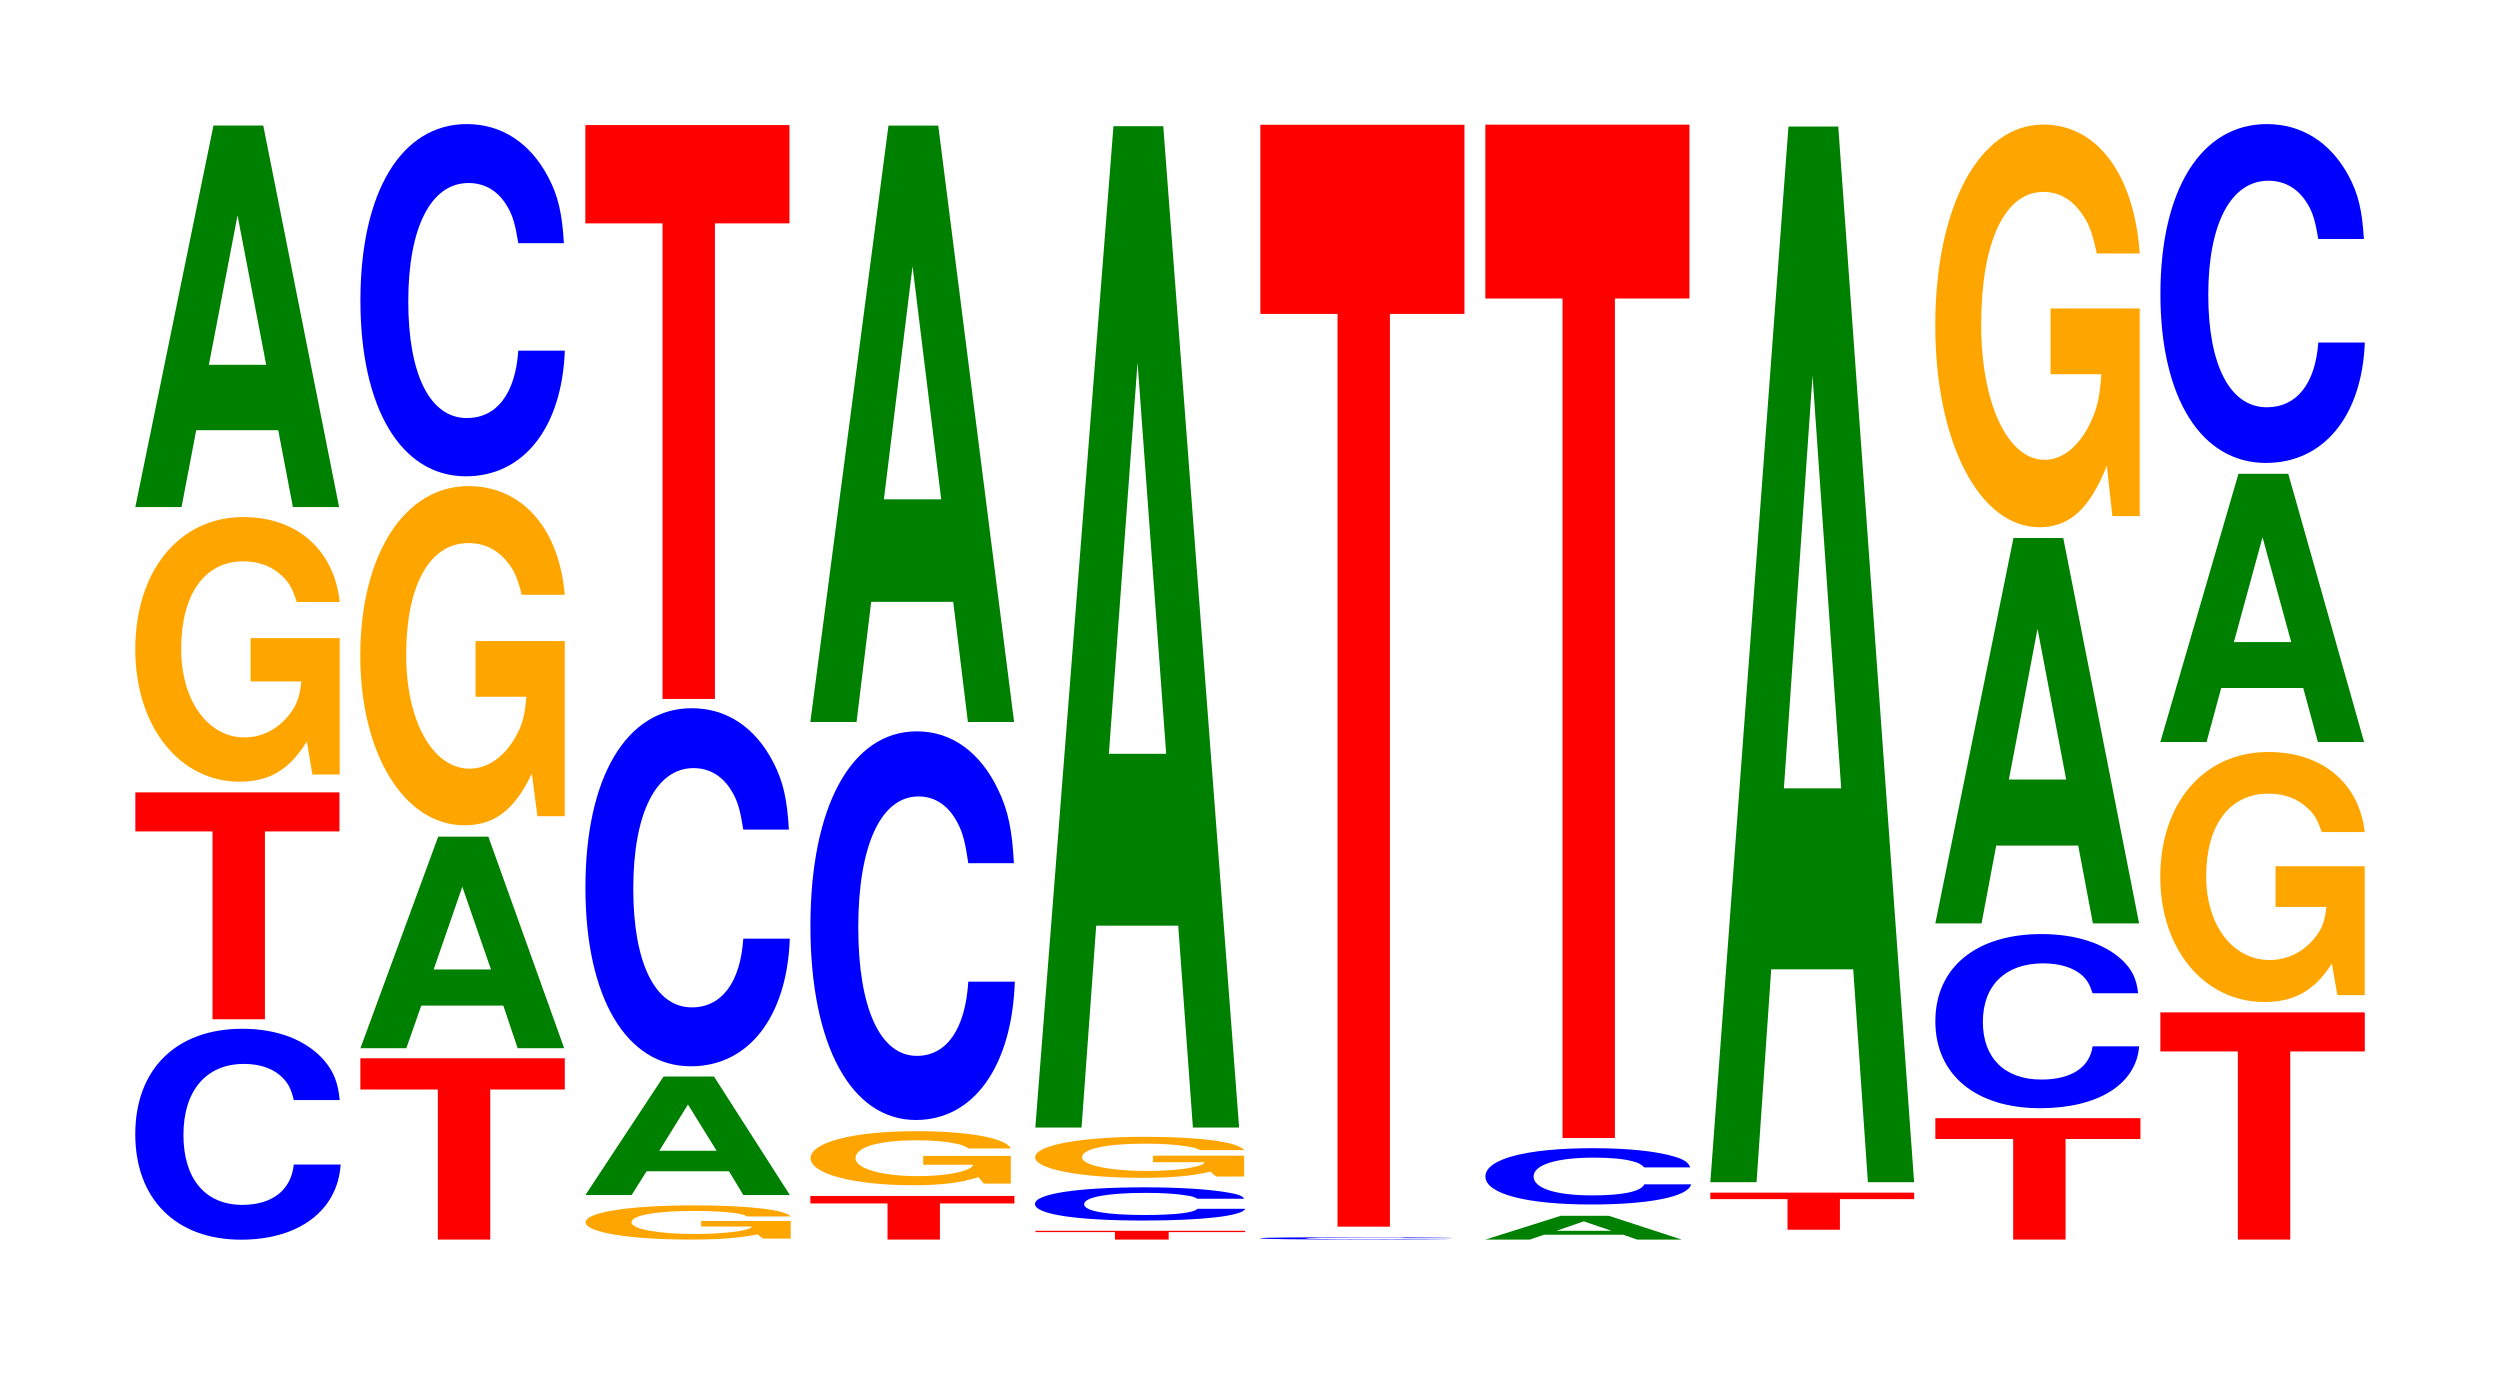 <?xml version="1.0" encoding="UTF-8"?>
<svg xmlns="http://www.w3.org/2000/svg" xmlns:xlink="http://www.w3.org/1999/xlink" width="120pt" height="66pt" viewBox="0 0 120 66" version="1.1">
<defs>
<g>
<symbol overflow="visible" id="glyph0-0">
<path style="stroke:none;" d="M 10.484 -6.391 C 10.406 -7.219 10.203 -7.75 9.734 -8.297 C 8.875 -9.281 7.484 -9.812 5.812 -9.812 C 2.641 -9.812 0.672 -7.875 0.672 -4.75 C 0.672 -1.641 2.625 0.312 5.75 0.312 C 8.531 0.312 10.391 -1.094 10.531 -3.297 L 8.281 -3.297 C 8.156 -2.062 7.234 -1.359 5.812 -1.359 C 4.031 -1.359 2.984 -2.609 2.984 -4.719 C 2.984 -6.844 4.078 -8.125 5.891 -8.125 C 6.688 -8.125 7.344 -7.891 7.781 -7.422 C 8.031 -7.156 8.156 -6.906 8.281 -6.391 Z M 10.484 -6.391 "/>
</symbol>
<symbol overflow="visible" id="glyph1-0">
<path style="stroke:none;" d="M 6.453 -9.016 L 10.031 -9.016 L 10.031 -10.891 L 0.234 -10.891 L 0.234 -9.016 L 3.938 -9.016 L 3.938 0 L 6.453 0 Z M 6.453 -9.016 "/>
</symbol>
<symbol overflow="visible" id="glyph2-0">
<path style="stroke:none;" d="M 10.422 -6.516 L 6.141 -6.516 L 6.141 -4.438 L 8.578 -4.438 C 8.516 -3.766 8.375 -3.344 8.047 -2.906 C 7.516 -2.188 6.719 -1.75 5.859 -1.75 C 4.094 -1.75 2.812 -3.516 2.812 -6 C 2.812 -8.625 3.938 -10.203 5.797 -10.203 C 6.562 -10.203 7.203 -9.953 7.688 -9.469 C 8 -9.172 8.156 -8.891 8.359 -8.25 L 10.422 -8.25 C 10.156 -10.75 8.375 -12.328 5.797 -12.328 C 2.719 -12.328 0.609 -9.75 0.609 -5.969 C 0.609 -2.297 2.719 0.375 5.609 0.375 C 7.047 0.375 8.016 -0.203 8.844 -1.562 L 9.109 0.031 L 10.422 0.031 Z M 10.422 -6.516 "/>
</symbol>
<symbol overflow="visible" id="glyph3-0">
<path style="stroke:none;" d="M 7.234 -3.688 L 7.938 0 L 10.156 0 L 6.516 -18.312 L 4.125 -18.312 L 0.375 0 L 2.594 0 L 3.297 -3.688 Z M 6.656 -6.828 L 3.906 -6.828 L 5.281 -14 Z M 6.656 -6.828 "/>
</symbol>
<symbol overflow="visible" id="glyph4-0">
<path style="stroke:none;" d="M 6.469 -7.203 L 10.047 -7.203 L 10.047 -8.703 L 0.234 -8.703 L 0.234 -7.203 L 3.953 -7.203 L 3.953 0 L 6.469 0 Z M 6.469 -7.203 "/>
</symbol>
<symbol overflow="visible" id="glyph5-0">
<path style="stroke:none;" d="M 7.234 -2.047 L 7.922 0 L 10.156 0 L 6.516 -10.156 L 4.109 -10.156 L 0.375 0 L 2.578 0 L 3.297 -2.047 Z M 6.641 -3.781 L 3.891 -3.781 L 5.266 -7.75 Z M 6.641 -3.781 "/>
</symbol>
<symbol overflow="visible" id="glyph6-0">
<path style="stroke:none;" d="M 10.422 -8.359 L 6.141 -8.359 L 6.141 -5.688 L 8.578 -5.688 C 8.516 -4.812 8.375 -4.281 8.047 -3.734 C 7.516 -2.797 6.719 -2.234 5.859 -2.234 C 4.094 -2.234 2.812 -4.5 2.812 -7.688 C 2.812 -11.047 3.938 -13.062 5.797 -13.062 C 6.562 -13.062 7.203 -12.75 7.688 -12.125 C 8 -11.75 8.156 -11.375 8.359 -10.578 L 10.422 -10.578 C 10.156 -13.766 8.375 -15.797 5.797 -15.797 C 2.719 -15.797 0.609 -12.484 0.609 -7.656 C 0.609 -2.938 2.719 0.484 5.609 0.484 C 7.047 0.484 8.016 -0.25 8.844 -2 L 9.109 0.047 L 10.422 0.047 Z M 10.422 -8.359 "/>
</symbol>
<symbol overflow="visible" id="glyph7-0">
<path style="stroke:none;" d="M 10.438 -10.672 C 10.359 -12.062 10.172 -12.938 9.688 -13.844 C 8.828 -15.484 7.453 -16.391 5.781 -16.391 C 2.641 -16.391 0.672 -13.141 0.672 -7.922 C 0.672 -2.75 2.625 0.516 5.734 0.516 C 8.5 0.516 10.344 -1.812 10.484 -5.516 L 8.25 -5.516 C 8.109 -3.453 7.219 -2.281 5.781 -2.281 C 4.016 -2.281 2.969 -4.359 2.969 -7.875 C 2.969 -11.438 4.062 -13.562 5.859 -13.562 C 6.656 -13.562 7.312 -13.172 7.75 -12.391 C 8 -11.953 8.109 -11.531 8.25 -10.672 Z M 10.438 -10.672 "/>
</symbol>
<symbol overflow="visible" id="glyph8-0">
<path style="stroke:none;" d="M 10.469 -0.844 L 6.172 -0.844 L 6.172 -0.578 L 8.609 -0.578 C 8.547 -0.484 8.406 -0.438 8.078 -0.375 C 7.547 -0.281 6.734 -0.219 5.891 -0.219 C 4.109 -0.219 2.828 -0.453 2.828 -0.781 C 2.828 -1.109 3.953 -1.328 5.828 -1.328 C 6.594 -1.328 7.234 -1.297 7.734 -1.234 C 8.031 -1.188 8.203 -1.156 8.391 -1.062 L 10.469 -1.062 C 10.203 -1.391 8.406 -1.594 5.812 -1.594 C 2.719 -1.594 0.625 -1.266 0.625 -0.781 C 0.625 -0.297 2.734 0.047 5.641 0.047 C 7.078 0.047 8.047 -0.031 8.875 -0.203 L 9.141 0 L 10.469 0 Z M 10.469 -0.844 "/>
</symbol>
<symbol overflow="visible" id="glyph9-0">
<path style="stroke:none;" d="M 7.266 -1.141 L 7.953 0 L 10.188 0 L 6.547 -5.688 L 4.125 -5.688 L 0.375 0 L 2.594 0 L 3.312 -1.141 Z M 6.672 -2.125 L 3.922 -2.125 L 5.297 -4.344 Z M 6.672 -2.125 "/>
</symbol>
<symbol overflow="visible" id="glyph10-0">
<path style="stroke:none;" d="M 10.438 -10.844 C 10.359 -12.266 10.172 -13.156 9.688 -14.078 C 8.828 -15.75 7.453 -16.672 5.781 -16.672 C 2.641 -16.672 0.672 -13.359 0.672 -8.062 C 0.672 -2.797 2.625 0.516 5.734 0.516 C 8.5 0.516 10.344 -1.844 10.484 -5.609 L 8.25 -5.609 C 8.109 -3.516 7.219 -2.312 5.781 -2.312 C 4.016 -2.312 2.969 -4.438 2.969 -8.016 C 2.969 -11.625 4.062 -13.797 5.859 -13.797 C 6.656 -13.797 7.312 -13.391 7.75 -12.594 C 8 -12.156 8.109 -11.719 8.25 -10.844 Z M 10.438 -10.844 "/>
</symbol>
<symbol overflow="visible" id="glyph11-0">
<path style="stroke:none;" d="M 6.453 -22.828 L 10.031 -22.828 L 10.031 -27.547 L 0.234 -27.547 L 0.234 -22.828 L 3.938 -22.828 L 3.938 0 L 6.453 0 Z M 6.453 -22.828 "/>
</symbol>
<symbol overflow="visible" id="glyph12-0">
<path style="stroke:none;" d="M 6.453 -1.734 L 10.031 -1.734 L 10.031 -2.094 L 0.234 -2.094 L 0.234 -1.734 L 3.938 -1.734 L 3.938 0 L 6.453 0 Z M 6.453 -1.734 "/>
</symbol>
<symbol overflow="visible" id="glyph13-0">
<path style="stroke:none;" d="M 10.219 -1.328 L 6.016 -1.328 L 6.016 -0.906 L 8.406 -0.906 C 8.359 -0.766 8.203 -0.688 7.891 -0.594 C 7.375 -0.438 6.578 -0.359 5.75 -0.359 C 4.016 -0.359 2.766 -0.719 2.766 -1.219 C 2.766 -1.75 3.859 -2.078 5.688 -2.078 C 6.438 -2.078 7.078 -2.031 7.547 -1.922 C 7.844 -1.875 8 -1.812 8.188 -1.688 L 10.219 -1.688 C 9.969 -2.188 8.203 -2.516 5.672 -2.516 C 2.656 -2.516 0.609 -1.984 0.609 -1.219 C 0.609 -0.469 2.672 0.078 5.5 0.078 C 6.922 0.078 7.859 -0.047 8.672 -0.312 L 8.922 0 L 10.219 0 Z M 10.219 -1.328 "/>
</symbol>
<symbol overflow="visible" id="glyph14-0">
<path style="stroke:none;" d="M 10.438 -11.766 C 10.359 -13.312 10.172 -14.281 9.688 -15.281 C 8.828 -17.094 7.453 -18.094 5.781 -18.094 C 2.641 -18.094 0.672 -14.5 0.672 -8.75 C 0.672 -3.031 2.625 0.562 5.734 0.562 C 8.5 0.562 10.344 -2 10.484 -6.078 L 8.25 -6.078 C 8.109 -3.812 7.219 -2.516 5.781 -2.516 C 4.016 -2.516 2.969 -4.812 2.969 -8.688 C 2.969 -12.625 4.062 -14.969 5.859 -14.969 C 6.656 -14.969 7.312 -14.531 7.75 -13.672 C 8 -13.188 8.109 -12.719 8.25 -11.766 Z M 10.438 -11.766 "/>
</symbol>
<symbol overflow="visible" id="glyph15-0">
<path style="stroke:none;" d="M 7.234 -5.766 L 7.938 0 L 10.156 0 L 6.516 -28.625 L 4.125 -28.625 L 0.375 0 L 2.594 0 L 3.297 -5.766 Z M 6.656 -10.688 L 3.906 -10.688 L 5.281 -21.875 Z M 6.656 -10.688 "/>
</symbol>
<symbol overflow="visible" id="glyph16-0">
<path style="stroke:none;" d="M 6.625 -0.359 L 10.297 -0.359 L 10.297 -0.422 L 0.234 -0.422 L 0.234 -0.359 L 4.047 -0.359 L 4.047 0 L 6.625 0 Z M 6.625 -0.359 "/>
</symbol>
<symbol overflow="visible" id="glyph17-0">
<path style="stroke:none;" d="M 10.734 -1 C 10.656 -1.125 10.453 -1.219 9.953 -1.297 C 9.078 -1.453 7.656 -1.547 5.953 -1.547 C 2.703 -1.547 0.688 -1.234 0.688 -0.75 C 0.688 -0.25 2.688 0.047 5.891 0.047 C 8.734 0.047 10.641 -0.172 10.781 -0.516 L 8.484 -0.516 C 8.344 -0.328 7.406 -0.219 5.953 -0.219 C 4.125 -0.219 3.047 -0.406 3.047 -0.734 C 3.047 -1.078 4.172 -1.281 6.031 -1.281 C 6.844 -1.281 7.516 -1.234 7.969 -1.156 C 8.219 -1.125 8.344 -1.078 8.484 -1 Z M 10.734 -1 "/>
</symbol>
<symbol overflow="visible" id="glyph18-0">
<path style="stroke:none;" d="M 10.656 -1 L 6.281 -1 L 6.281 -0.688 L 8.766 -0.688 C 8.703 -0.578 8.562 -0.516 8.219 -0.453 C 7.688 -0.328 6.859 -0.266 6 -0.266 C 4.188 -0.266 2.875 -0.547 2.875 -0.922 C 2.875 -1.328 4.031 -1.578 5.938 -1.578 C 6.719 -1.578 7.375 -1.531 7.859 -1.453 C 8.188 -1.406 8.344 -1.375 8.547 -1.266 L 10.656 -1.266 C 10.391 -1.656 8.562 -1.906 5.922 -1.906 C 2.766 -1.906 0.625 -1.5 0.625 -0.922 C 0.625 -0.359 2.781 0.062 5.734 0.062 C 7.203 0.062 8.203 -0.031 9.031 -0.234 L 9.312 0 L 10.656 0 Z M 10.656 -1 "/>
</symbol>
<symbol overflow="visible" id="glyph19-0">
<path style="stroke:none;" d="M 7.234 -9.688 L 7.938 0 L 10.156 0 L 6.516 -48.062 L 4.125 -48.062 L 0.375 0 L 2.594 0 L 3.297 -9.688 Z M 6.656 -17.938 L 3.906 -17.938 L 5.281 -36.719 Z M 6.656 -17.938 "/>
</symbol>
<symbol overflow="visible" id="glyph20-0">
<path style="stroke:none;" d="M 9.938 -0.078 C 9.859 -0.078 9.672 -0.094 9.219 -0.094 C 8.406 -0.109 7.094 -0.109 5.5 -0.109 C 2.5 -0.109 0.641 -0.094 0.641 -0.062 C 0.641 -0.016 2.484 0 5.453 0 C 8.078 0 9.844 -0.016 9.969 -0.031 L 7.844 -0.031 C 7.719 -0.031 6.859 -0.016 5.5 -0.016 C 3.812 -0.016 2.828 -0.031 2.828 -0.062 C 2.828 -0.078 3.859 -0.094 5.578 -0.094 C 6.328 -0.094 6.953 -0.094 7.375 -0.094 C 7.609 -0.078 7.719 -0.078 7.844 -0.078 Z M 9.938 -0.078 "/>
</symbol>
<symbol overflow="visible" id="glyph21-0">
<path style="stroke:none;" d="M 6.453 -43.812 L 10.031 -43.812 L 10.031 -52.891 L 0.234 -52.891 L 0.234 -43.812 L 3.938 -43.812 L 3.938 0 L 6.453 0 Z M 6.453 -43.812 "/>
</symbol>
<symbol overflow="visible" id="glyph22-0">
<path style="stroke:none;" d="M 6.969 -0.234 L 7.641 0 L 9.781 0 L 6.281 -1.141 L 3.969 -1.141 L 0.359 0 L 2.484 0 L 3.172 -0.234 Z M 6.406 -0.422 L 3.766 -0.422 L 5.078 -0.875 Z M 6.406 -0.422 "/>
</symbol>
<symbol overflow="visible" id="glyph23-0">
<path style="stroke:none;" d="M 10.5 -1.703 C 10.422 -1.938 10.219 -2.078 9.75 -2.219 C 8.875 -2.484 7.5 -2.625 5.812 -2.625 C 2.641 -2.625 0.672 -2.109 0.672 -1.266 C 0.672 -0.438 2.625 0.078 5.75 0.078 C 8.547 0.078 10.406 -0.297 10.547 -0.891 L 8.297 -0.891 C 8.156 -0.547 7.25 -0.359 5.812 -0.359 C 4.031 -0.359 2.984 -0.703 2.984 -1.266 C 2.984 -1.828 4.078 -2.172 5.891 -2.172 C 6.688 -2.172 7.359 -2.109 7.781 -1.984 C 8.031 -1.922 8.156 -1.844 8.297 -1.703 Z M 10.5 -1.703 "/>
</symbol>
<symbol overflow="visible" id="glyph24-0">
<path style="stroke:none;" d="M 6.453 -40.297 L 10.031 -40.297 L 10.031 -48.641 L 0.234 -48.641 L 0.234 -40.297 L 3.938 -40.297 L 3.938 0 L 6.453 0 Z M 6.453 -40.297 "/>
</symbol>
<symbol overflow="visible" id="glyph25-0">
<path style="stroke:none;" d="M 6.453 -1.469 L 10.016 -1.469 L 10.016 -1.781 L 0.234 -1.781 L 0.234 -1.469 L 3.938 -1.469 L 3.938 0 L 6.453 0 Z M 6.453 -1.469 "/>
</symbol>
<symbol overflow="visible" id="glyph26-0">
<path style="stroke:none;" d="M 7.234 -10.219 L 7.938 0 L 10.156 0 L 6.516 -50.672 L 4.125 -50.672 L 0.375 0 L 2.594 0 L 3.297 -10.219 Z M 6.656 -18.906 L 3.906 -18.906 L 5.281 -38.719 Z M 6.656 -18.906 "/>
</symbol>
<symbol overflow="visible" id="glyph27-0">
<path style="stroke:none;" d="M 6.484 -4.828 L 10.078 -4.828 L 10.078 -5.828 L 0.234 -5.828 L 0.234 -4.828 L 3.969 -4.828 L 3.969 0 L 6.484 0 Z M 6.484 -4.828 "/>
</symbol>
<symbol overflow="visible" id="glyph28-0">
<path style="stroke:none;" d="M 10.406 -5.266 C 10.328 -5.953 10.125 -6.391 9.656 -6.844 C 8.797 -7.656 7.422 -8.109 5.766 -8.109 C 2.625 -8.109 0.672 -6.5 0.672 -3.922 C 0.672 -1.359 2.609 0.25 5.703 0.25 C 8.469 0.25 10.312 -0.891 10.453 -2.719 L 8.219 -2.719 C 8.078 -1.703 7.188 -1.125 5.766 -1.125 C 4 -1.125 2.953 -2.156 2.953 -3.891 C 2.953 -5.656 4.047 -6.703 5.844 -6.703 C 6.641 -6.703 7.297 -6.5 7.719 -6.125 C 7.953 -5.906 8.078 -5.703 8.219 -5.266 Z M 10.406 -5.266 "/>
</symbol>
<symbol overflow="visible" id="glyph29-0">
<path style="stroke:none;" d="M 7.234 -3.734 L 7.938 0 L 10.156 0 L 6.516 -18.5 L 4.125 -18.5 L 0.375 0 L 2.594 0 L 3.297 -3.734 Z M 6.656 -6.906 L 3.906 -6.906 L 5.281 -14.141 Z M 6.656 -6.906 "/>
</symbol>
<symbol overflow="visible" id="glyph30-0">
<path style="stroke:none;" d="M 10.422 -9.922 L 6.141 -9.922 L 6.141 -6.766 L 8.578 -6.766 C 8.516 -5.719 8.375 -5.094 8.047 -4.422 C 7.516 -3.312 6.719 -2.656 5.859 -2.656 C 4.094 -2.656 2.812 -5.344 2.812 -9.141 C 2.812 -13.109 3.938 -15.516 5.797 -15.516 C 6.562 -15.516 7.203 -15.141 7.688 -14.406 C 8 -13.953 8.156 -13.516 8.359 -12.562 L 10.422 -12.562 C 10.156 -16.359 8.375 -18.75 5.797 -18.75 C 2.719 -18.75 0.609 -14.828 0.609 -9.094 C 0.609 -3.5 2.719 0.578 5.609 0.578 C 7.047 0.578 8.016 -0.297 8.844 -2.375 L 9.109 0.047 L 10.422 0.047 Z M 10.422 -9.922 "/>
</symbol>
<symbol overflow="visible" id="glyph31-0">
<path style="stroke:none;" d="M 6.469 -9.031 L 10.047 -9.031 L 10.047 -10.906 L 0.234 -10.906 L 0.234 -9.031 L 3.953 -9.031 L 3.953 0 L 6.469 0 Z M 6.469 -9.031 "/>
</symbol>
<symbol overflow="visible" id="glyph32-0">
<path style="stroke:none;" d="M 10.422 -6.156 L 6.141 -6.156 L 6.141 -4.203 L 8.578 -4.203 C 8.516 -3.547 8.375 -3.156 8.047 -2.75 C 7.516 -2.062 6.719 -1.656 5.859 -1.656 C 4.094 -1.656 2.812 -3.312 2.812 -5.672 C 2.812 -8.141 3.938 -9.641 5.797 -9.641 C 6.562 -9.641 7.203 -9.406 7.688 -8.938 C 8 -8.656 8.156 -8.391 8.359 -7.797 L 10.422 -7.797 C 10.156 -10.156 8.375 -11.641 5.797 -11.641 C 2.719 -11.641 0.609 -9.219 0.609 -5.641 C 0.609 -2.172 2.719 0.359 5.609 0.359 C 7.047 0.359 8.016 -0.188 8.844 -1.484 L 9.109 0.031 L 10.422 0.031 Z M 10.422 -6.156 "/>
</symbol>
<symbol overflow="visible" id="glyph33-0">
<path style="stroke:none;" d="M 7.234 -2.594 L 7.938 0 L 10.156 0 L 6.516 -12.875 L 4.125 -12.875 L 0.375 0 L 2.594 0 L 3.297 -2.594 Z M 6.656 -4.797 L 3.906 -4.797 L 5.281 -9.828 Z M 6.656 -4.797 "/>
</symbol>
<symbol overflow="visible" id="glyph34-0">
<path style="stroke:none;" d="M 10.438 -10.266 C 10.359 -11.609 10.172 -12.453 9.688 -13.328 C 8.828 -14.906 7.453 -15.781 5.781 -15.781 C 2.641 -15.781 0.672 -12.656 0.672 -7.625 C 0.672 -2.641 2.625 0.484 5.734 0.484 C 8.5 0.484 10.344 -1.75 10.484 -5.297 L 8.25 -5.297 C 8.109 -3.328 7.219 -2.188 5.781 -2.188 C 4.016 -2.188 2.969 -4.203 2.969 -7.578 C 2.969 -11.016 4.062 -13.062 5.859 -13.062 C 6.656 -13.062 7.312 -12.672 7.75 -11.922 C 8 -11.5 8.109 -11.094 8.25 -10.266 Z M 10.438 -10.266 "/>
</symbol>
</g>
</defs>
<g id="surface1">
<g style="fill:rgb(0%,0%,100%);fill-opacity:1;">
  <use xlink:href="#glyph0-0" x="5.821" y="59.193"/>
</g>
<g style="fill:rgb(100%,0%,0%);fill-opacity:1;">
  <use xlink:href="#glyph1-0" x="6.263" y="48.925"/>
</g>
<g style="fill:rgb(100%,64.647%,0%);fill-opacity:1;">
  <use xlink:href="#glyph2-0" x="5.885" y="37.147"/>
</g>
<g style="fill:rgb(0%,50.194%,0%);fill-opacity:1;">
  <use xlink:href="#glyph3-0" x="6.121" y="24.338"/>
</g>
<g style="fill:rgb(100%,0%,0%);fill-opacity:1;">
  <use xlink:href="#glyph4-0" x="17.063" y="59.5"/>
</g>
<g style="fill:rgb(0%,50.194%,0%);fill-opacity:1;">
  <use xlink:href="#glyph5-0" x="16.925" y="50.315"/>
</g>
<g style="fill:rgb(100%,64.647%,0%);fill-opacity:1;">
  <use xlink:href="#glyph6-0" x="16.685" y="39.13"/>
</g>
<g style="fill:rgb(0%,0%,100%);fill-opacity:1;">
  <use xlink:href="#glyph7-0" x="16.628" y="22.347"/>
</g>
<g style="fill:rgb(100%,64.647%,0%);fill-opacity:1;">
  <use xlink:href="#glyph8-0" x="27.485" y="59.452"/>
</g>
<g style="fill:rgb(0%,50.194%,0%);fill-opacity:1;">
  <use xlink:href="#glyph9-0" x="27.725" y="57.361"/>
</g>
<g style="fill:rgb(0%,0%,100%);fill-opacity:1;">
  <use xlink:href="#glyph10-0" x="27.428" y="50.666"/>
</g>
<g style="fill:rgb(100%,0%,0%);fill-opacity:1;">
  <use xlink:href="#glyph11-0" x="27.863" y="33.55"/>
</g>
<g style="fill:rgb(100%,0%,0%);fill-opacity:1;">
  <use xlink:href="#glyph12-0" x="38.663" y="59.5"/>
</g>
<g style="fill:rgb(100%,64.647%,0%);fill-opacity:1;">
  <use xlink:href="#glyph13-0" x="38.3" y="56.813"/>
</g>
<g style="fill:rgb(0%,0%,100%);fill-opacity:1;">
  <use xlink:href="#glyph14-0" x="38.228" y="53.198"/>
</g>
<g style="fill:rgb(0%,50.194%,0%);fill-opacity:1;">
  <use xlink:href="#glyph15-0" x="38.521" y="34.655"/>
</g>
<g style="fill:rgb(100%,0%,0%);fill-opacity:1;">
  <use xlink:href="#glyph16-0" x="49.471" y="59.5"/>
</g>
<g style="fill:rgb(0%,0%,100%);fill-opacity:1;">
  <use xlink:href="#glyph17-0" x="48.991" y="58.539"/>
</g>
<g style="fill:rgb(100%,64.647%,0%);fill-opacity:1;">
  <use xlink:href="#glyph18-0" x="49.062" y="56.473"/>
</g>
<g style="fill:rgb(0%,50.194%,0%);fill-opacity:1;">
  <use xlink:href="#glyph19-0" x="49.321" y="54.121"/>
</g>
<g style="fill:rgb(0%,0%,100%);fill-opacity:1;">
  <use xlink:href="#glyph20-0" x="59.828" y="59.497"/>
</g>
<g style="fill:rgb(100%,0%,0%);fill-opacity:1;">
  <use xlink:href="#glyph21-0" x="60.263" y="58.88"/>
</g>
<g style="fill:rgb(0%,50.194%,0%);fill-opacity:1;">
  <use xlink:href="#glyph22-0" x="70.943" y="59.5"/>
</g>
<g style="fill:rgb(0%,0%,100%);fill-opacity:1;">
  <use xlink:href="#glyph23-0" x="70.628" y="57.738"/>
</g>
<g style="fill:rgb(100%,0%,0%);fill-opacity:1;">
  <use xlink:href="#glyph24-0" x="71.063" y="54.625"/>
</g>
<g style="fill:rgb(100%,0%,0%);fill-opacity:1;">
  <use xlink:href="#glyph25-0" x="81.863" y="59.027"/>
</g>
<g style="fill:rgb(0%,50.194%,0%);fill-opacity:1;">
  <use xlink:href="#glyph26-0" x="81.721" y="56.747"/>
</g>
<g style="fill:rgb(100%,0%,0%);fill-opacity:1;">
  <use xlink:href="#glyph27-0" x="92.663" y="59.5"/>
</g>
<g style="fill:rgb(0%,0%,100%);fill-opacity:1;">
  <use xlink:href="#glyph28-0" x="92.225" y="52.944"/>
</g>
<g style="fill:rgb(0%,50.194%,0%);fill-opacity:1;">
  <use xlink:href="#glyph29-0" x="92.521" y="44.324"/>
</g>
<g style="fill:rgb(100%,64.647%,0%);fill-opacity:1;">
  <use xlink:href="#glyph30-0" x="92.285" y="24.728"/>
</g>
<g style="fill:rgb(100%,0%,0%);fill-opacity:1;">
  <use xlink:href="#glyph31-0" x="103.463" y="59.5"/>
</g>
<g style="fill:rgb(100%,64.647%,0%);fill-opacity:1;">
  <use xlink:href="#glyph32-0" x="103.085" y="47.737"/>
</g>
<g style="fill:rgb(0%,50.194%,0%);fill-opacity:1;">
  <use xlink:href="#glyph33-0" x="103.321" y="35.617"/>
</g>
<g style="fill:rgb(0%,0%,100%);fill-opacity:1;">
  <use xlink:href="#glyph34-0" x="103.028" y="21.737"/>
</g>
</g>
</svg>

